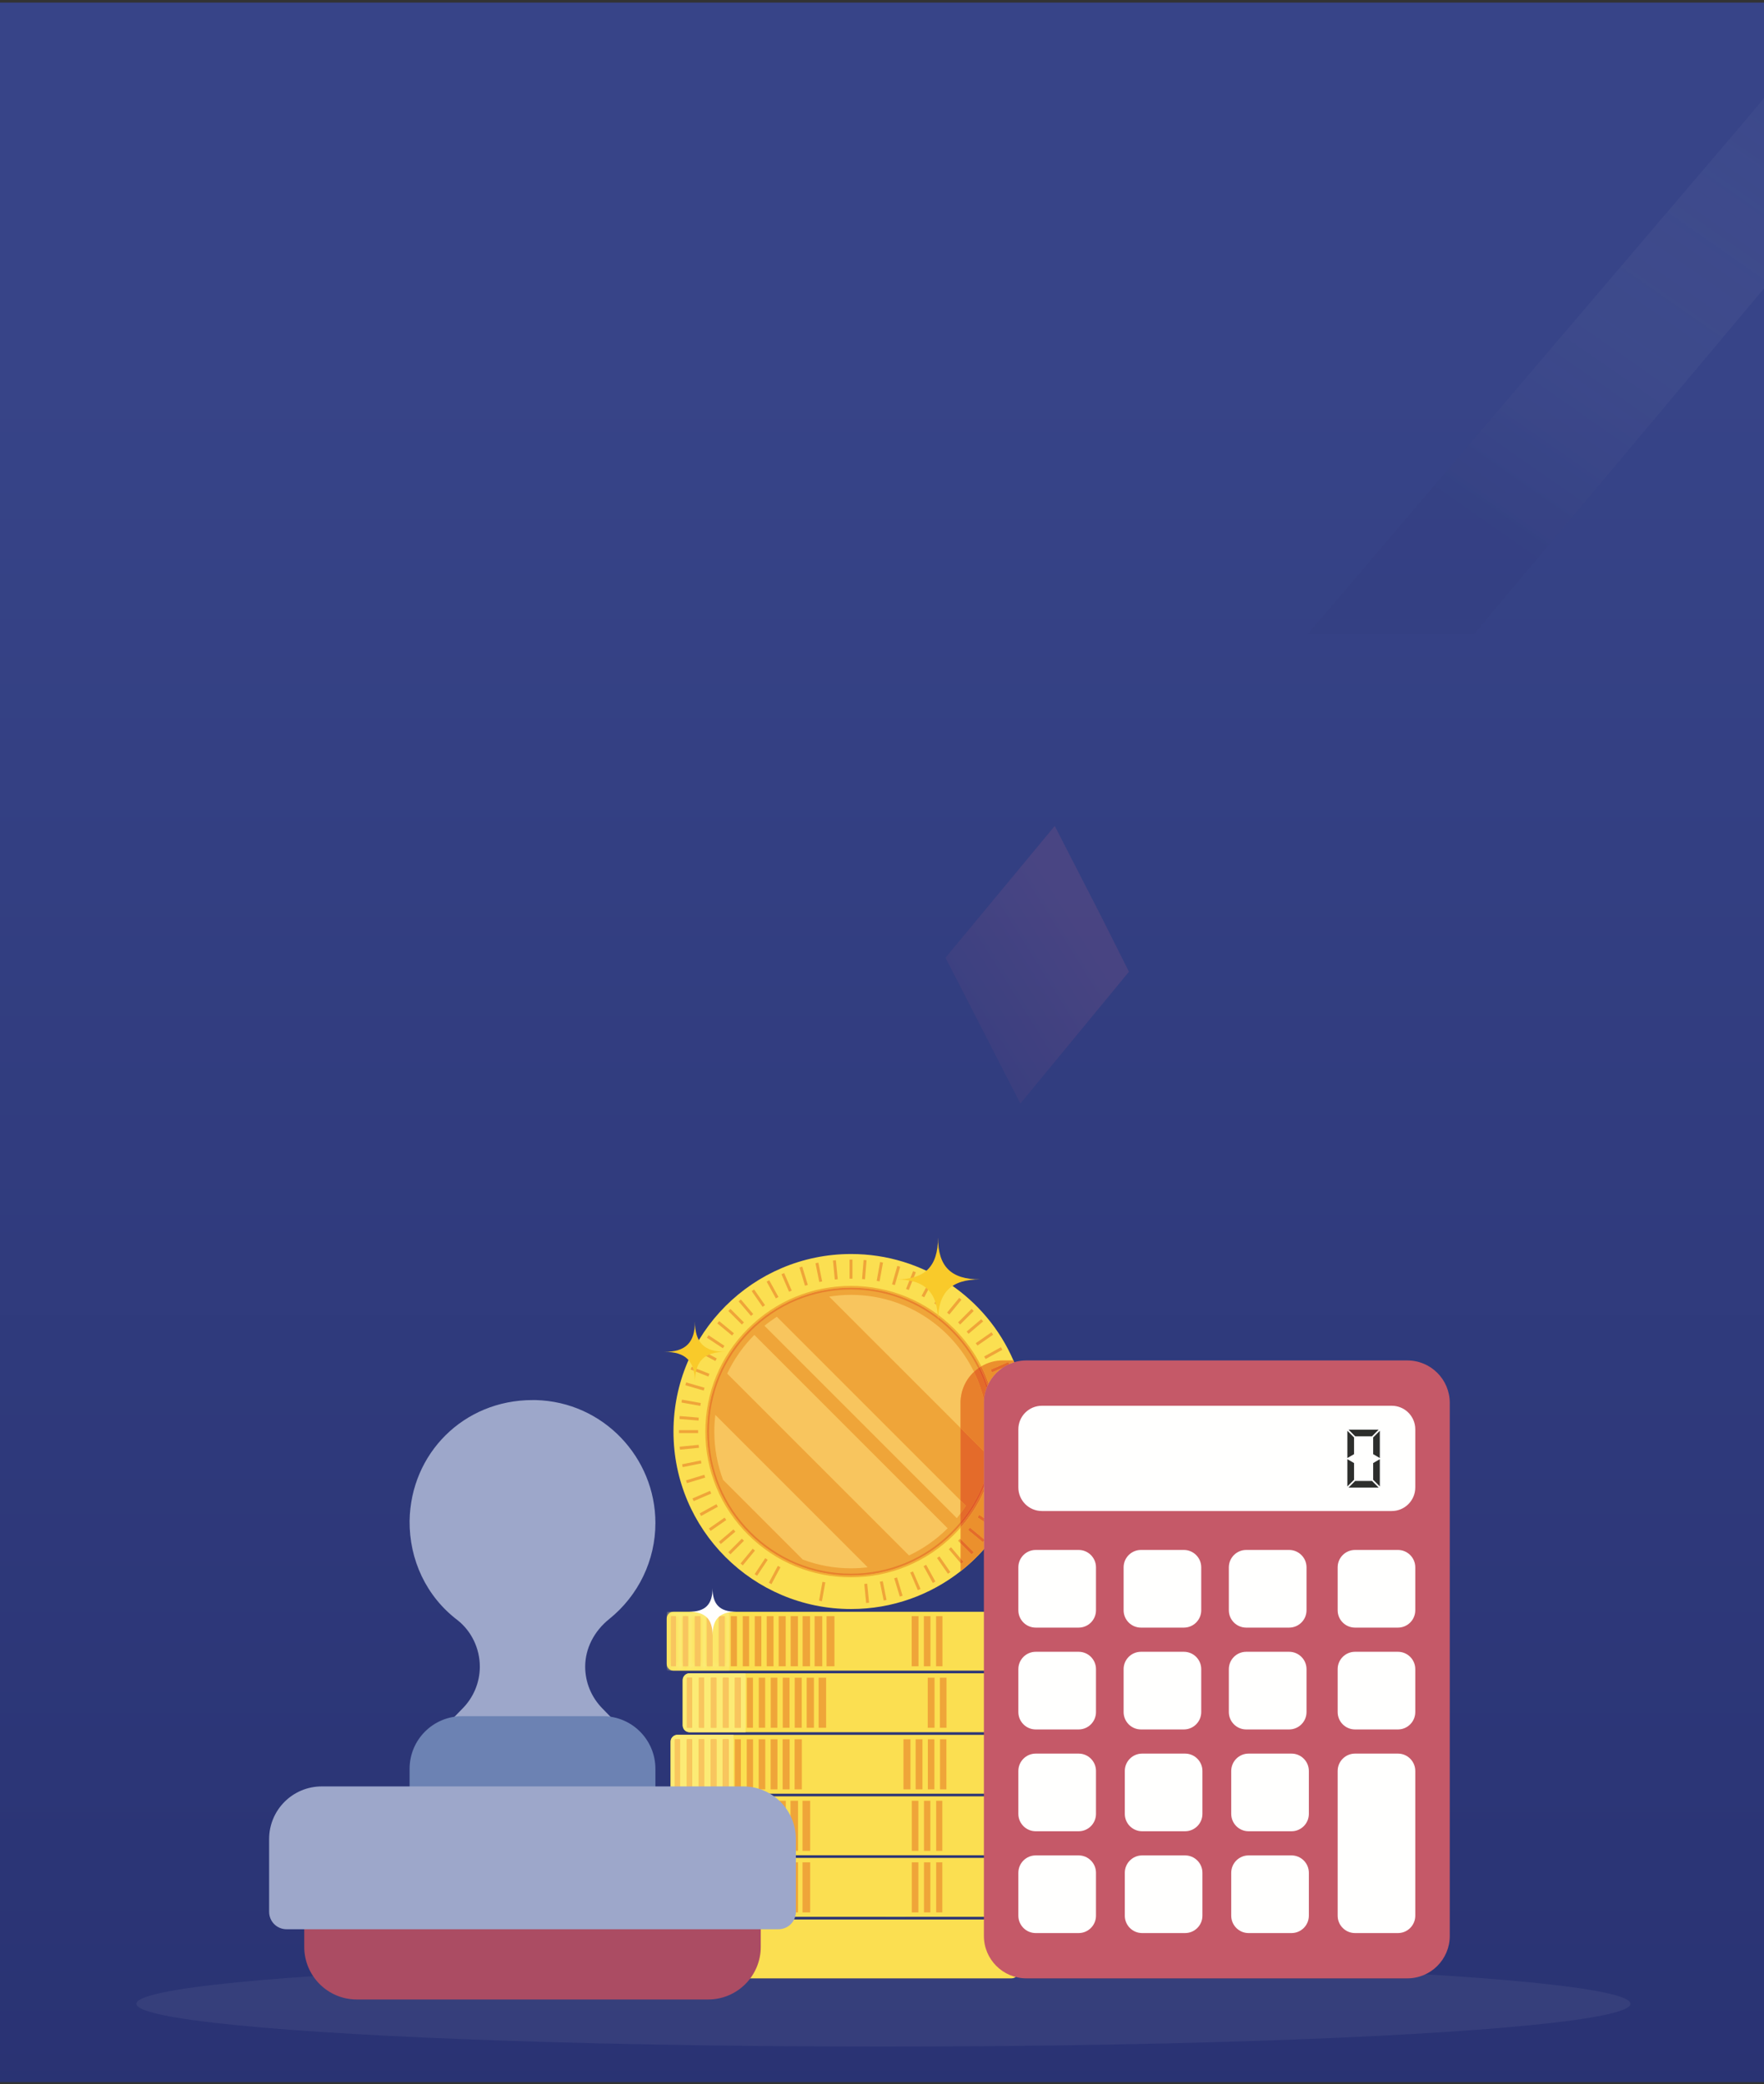 <?xml version="1.0" encoding="UTF-8"?>
<svg width="375px" height="443px" viewBox="0 0 375 443" version="1.1" xmlns="http://www.w3.org/2000/svg" xmlns:xlink="http://www.w3.org/1999/xlink">
    <rect x="0" y="0" width="375" height="443" fill="#333333" stroke="none"/>
    <!-- Generator: Sketch 63.1 (92452) - https://sketch.com -->
    <title>AIF - Stamp Duty Calculator banner mobile</title>
    <desc>Created with Sketch.</desc>
    <defs>
        <linearGradient x1="50%" y1="17.976%" x2="50%" y2="107.906%" id="linearGradient-1">
            <stop stop-color="#374488" offset="0%"></stop>
            <stop stop-color="#283171" offset="100%"></stop>
        </linearGradient>
        <linearGradient x1="50%" y1="0%" x2="48.889%" y2="76.839%" id="linearGradient-2">
            <stop stop-color="#FFFFFF" stop-opacity="0" offset="0%"></stop>
            <stop stop-color="#2E3778" offset="100%"></stop>
        </linearGradient>
        <linearGradient x1="33.348%" y1="28.052%" x2="109.205%" y2="100%" id="linearGradient-3">
            <stop stop-color="#F2718D" offset="0%"></stop>
            <stop stop-color="#4F3B75" offset="100%"></stop>
        </linearGradient>
        <path d="M14.887,16.531 L2.973,16.531 C2.174,16.531 1.529,15.886 1.529,15.088 L1.529,5.462 C1.529,4.664 2.174,4.014 2.973,4.014 L14.887,4.014 L14.887,16.531 L14.887,16.531 Z M12.607,15.594 L13.864,15.594 L13.864,4.946 L12.607,4.946 L12.607,15.594 Z M10.065,15.594 L11.274,15.594 L11.274,4.946 L10.065,4.946 L10.065,15.594 Z M7.513,15.594 L8.684,15.594 L8.684,4.946 L7.513,4.946 L7.513,15.594 Z M4.97,15.594 L6.089,15.594 L6.089,4.946 L4.97,4.946 L4.97,15.594 Z M2.428,15.594 L3.498,15.594 L3.498,4.946 L2.428,4.946 L2.428,15.594 Z" id="path-4"></path>
    </defs>
    <g id="Page-1" stroke="none" stroke-width="1" fill="none" fill-rule="evenodd">
        <g id="AIF---Stamp-Duty-Calculator-banner-mobile">
            <g id="nps-calculator-mobile-banner-copy" fill-rule="nonzero">
                <g id="Path-Copy-12">
                    <g id="Mask" transform="translate(0, 0.552)" fill="url(#linearGradient-1)">
                        <g id="path-2">
                            <rect x="0" y="0" width="375" height="442"></rect>
                        </g>
                    </g>
                    <polygon fill="url(#linearGradient-2)" opacity="0.144" transform="translate(346.783, 73.865) scale(-1, 1) rotate(-40) translate(-346.783, -73.865) " points="333.238 36.902 333.238 142 360.327 164.73 359.238 22.381 359.238 4.413 333.238 -17 333.238 22.381"></polygon>
                </g>
                <polygon id="Path-Copy-13" fill="url(#linearGradient-3)" opacity="0.116" transform="translate(220.5, 205.052) scale(-1, 1) translate(-220.5, -205.052) " points="224.079 234.552 240 203.562 216.775 175.552 207.135 194.325 201 206.542"></polygon>
            </g>
            <g id="illustration" transform="translate(29, 263)">
                <ellipse id="_x3C_Path_x3E__291_" fill="#F5F5F5" fill-rule="nonzero" opacity="0.059" cx="158.804" cy="162.899" rx="158.804" ry="9.101"></ellipse>
                <g id="Group-12" transform="translate(109.206, 0)">
                    <path d="M54.214,144.978 L54.2,144.978 L54.381,144.429 C54.381,144.424 54.386,144.419 54.386,144.419 L54.396,144.419 C54.338,144.606 54.276,144.792 54.214,144.978" id="Fill-30" fill="#1D2A49"></path>
                    <path d="M54.381,144.429 L50.147,144.429 C50.152,144.424 50.152,144.419 50.156,144.419 L54.386,144.419 C54.386,144.419 54.381,144.424 54.381,144.429" id="Fill-34" fill="#2890BF"></path>
                    <path d="M80.427,41.291 C80.427,53.335 74.793,64.04 65.994,70.969 C59.59,75.987 51.519,78.998 42.725,78.998 C21.883,78.998 4.965,62.128 4.965,41.291 C4.965,20.454 21.883,3.537 42.725,3.537 C58.157,3.537 71.443,12.813 77.225,26.146 C79.28,30.777 80.427,35.896 80.427,41.291" id="Fill-39" fill="#FBDF51"></path>
                    <path d="M12.12,41.287 C12.12,58.176 25.817,71.868 42.706,71.868 C59.595,71.868 73.287,58.176 73.287,41.287 C73.287,24.392 59.595,10.7 42.706,10.7 C25.817,10.7 12.12,24.392 12.12,41.287" id="Fill-40" fill="#EFA539"></path>
                    <path d="M42.706,72.25 C34.433,72.25 26.658,69.029 20.808,63.184 C14.959,57.33 11.737,49.554 11.737,41.287 C11.737,33.009 14.959,25.234 20.808,19.389 C26.658,13.539 34.433,10.313 42.706,10.313 C50.979,10.313 58.754,13.539 64.604,19.389 C66.988,21.774 68.938,24.478 70.41,27.408 C70.296,27.475 70.186,27.547 70.071,27.618 C65.053,17.587 54.682,10.7 42.706,10.7 C25.817,10.7 12.12,24.392 12.12,41.287 C12.12,58.176 25.817,71.868 42.706,71.868 C52.03,71.868 60.384,67.691 65.994,61.11 L65.994,61.698 C65.55,62.205 65.086,62.702 64.604,63.184 C58.754,69.029 50.979,72.25 42.706,72.25" id="Fill-41" fill="#F1AD35"></path>
                    <path d="M42.706,71.868 C25.817,71.868 12.12,58.176 12.12,41.287 C12.12,24.392 25.817,10.7 42.706,10.7 C54.682,10.7 65.053,17.587 70.071,27.618 C69.966,27.69 69.865,27.762 69.76,27.833 C68.322,24.947 66.41,22.275 64.064,19.929 C58.357,14.223 50.773,11.083 42.706,11.083 C34.639,11.083 27.054,14.223 21.353,19.929 C15.652,25.635 12.507,33.215 12.507,41.287 C12.507,49.349 15.652,56.933 21.353,62.635 C27.054,68.341 34.639,71.481 42.706,71.481 C50.773,71.481 58.357,68.341 64.064,62.635 C64.742,61.956 65.387,61.249 65.994,60.513 L65.994,61.11 C60.384,67.691 52.03,71.868 42.706,71.868" id="Fill-42" fill="#E8812D"></path>
                    <polygon id="Fill-43" fill="#EFA539" points="42.39 8.779 43.017 8.779 43.017 4.717 42.39 4.717"></polygon>
                    <polygon id="Fill-44" fill="#EFA539" points="6.136 41.597 10.203 41.597 10.203 40.971 6.136 40.971"></polygon>
                    <polygon id="Fill-45" fill="#EFA539" points="75.213 41.597 79.271 41.597 79.271 40.971 75.213 40.971"></polygon>
                    <polyline id="Fill-46" fill="#EFA539" points="19.499 18.524 19.943 18.079 17.071 15.202 16.631 15.647 19.499 18.524"></polyline>
                    <polyline id="Fill-47" fill="#EFA539" points="68.341 67.361 68.785 66.922 65.908 64.045 65.464 64.489 68.341 67.361"></polyline>
                    <polyline id="Fill-48" fill="#EFA539" points="19.943 64.489 19.499 64.045 16.631 66.922 17.071 67.361 19.943 64.489"></polyline>
                    <polyline id="Fill-49" fill="#EFA539" points="68.785 15.647 68.341 15.202 65.469 18.079 65.908 18.524 68.785 15.647"></polyline>
                    <polyline id="Fill-50" fill="#EFA539" points="29.535 11.565 30.108 11.317 28.498 7.589 27.924 7.838 29.535 11.565"></polyline>
                    <polyline id="Fill-51" fill="#EFA539" points="56.909 74.979 57.488 74.735 55.877 70.998 55.304 71.247 56.909 74.979"></polyline>
                    <polyline id="Fill-52" fill="#EFA539" points="12.99 54.453 12.741 53.879 9.009 55.49 9.257 56.063 12.99 54.453"></polyline>
                    <polyline id="Fill-53" fill="#EFA539" points="76.403 27.078 76.155 26.505 72.427 28.115 72.671 28.689 76.403 27.078"></polyline>
                    <polyline id="Fill-54" fill="#EFA539" points="12.383 29.583 12.612 28.999 8.837 27.504 8.602 28.082 12.383 29.583"></polyline>
                    <polyline id="Fill-55" fill="#EFA539" points="76.58 55.065 76.809 54.482 73.034 52.986 72.805 53.564 76.58 55.065"></polyline>
                    <polyline id="Fill-56" fill="#EFA539" points="56.489 7.412 55.906 7.183 54.405 10.958 54.988 11.188 56.489 7.412"></polyline>
                    <polyline id="Fill-57" fill="#EFA539" points="35.963 9.486 36.574 9.362 35.767 5.381 35.155 5.501 35.963 9.486"></polyline>
                    <polyline id="Fill-58" fill="#EFA539" points="49.645 77.187 50.257 77.063 49.454 73.082 48.842 73.201 49.645 77.187"></polyline>
                    <polyline id="Fill-59" fill="#EFA539" points="10.906 48.03 10.786 47.418 6.801 48.226 6.925 48.837 10.906 48.03"></polyline>
                    <polyline id="Fill-60" fill="#EFA539" points="78.606 34.343 78.487 33.731 74.501 34.534 74.63 35.145 78.606 34.343"></polyline>
                    <polyline id="Fill-61" fill="#EFA539" points="15.456 23.566 15.8 23.05 12.411 20.799 12.067 21.324 15.456 23.566"></polyline>
                    <polyline id="Fill-62" fill="#EFA539" points="73.005 61.765 73.349 61.244 69.961 58.998 69.617 59.519 73.005 61.765"></polyline>
                    <polyline id="Fill-63" fill="#EFA539" points="24.995 68.537 24.469 68.188 22.228 71.576 22.744 71.925 24.995 68.537"></polyline>
                    <polyline id="Fill-64" fill="#EFA539" points="63.189 10.992 62.668 10.638 60.422 14.027 60.938 14.375 63.189 10.992"></polyline>
                    <polyline id="Fill-65" fill="#EFA539" points="23.91 14.767 24.426 14.409 22.103 11.068 21.592 11.422 23.91 14.767"></polyline>
                    <polyline id="Fill-66" fill="#EFA539" points="63.309 71.495 63.825 71.141 61.502 67.801 60.991 68.159 63.309 71.495"></polyline>
                    <polyline id="Fill-67" fill="#EFA539" points="16.187 60.078 15.833 59.567 12.497 61.884 12.851 62.396 16.187 60.078"></polyline>
                    <polyline id="Fill-68" fill="#EFA539" points="72.919 20.684 72.566 20.168 69.225 22.486 69.583 22.997 72.919 20.684"></polyline>
                    <polyline id="Fill-69" fill="#EFA539" points="10.667 35.824 10.772 35.208 6.772 34.491 6.667 35.102 10.667 35.824"></polyline>
                    <polyline id="Fill-70" fill="#EFA539" points="78.635 48.078 78.75 47.466 74.75 46.744 74.635 47.356 78.635 48.078"></polyline>
                    <polyline id="Fill-71" fill="#EFA539" points="37.243 73.326 36.632 73.216 35.91 77.216 36.527 77.326 37.243 73.326"></polyline>
                    <polyline id="Fill-72" fill="#EFA539" points="49.507 5.353 48.89 5.243 48.164 9.238 48.78 9.353 49.507 5.353"></polyline>
                    <polyline id="Fill-73" fill="#EFA539" points="39.26 8.961 39.886 8.899 39.494 4.856 38.868 4.918 39.26 8.961"></polyline>
                    <polyline id="Fill-74" fill="#EFA539" points="45.922 77.713 46.544 77.651 46.152 73.603 45.53 73.665 45.922 77.713"></polyline>
                    <polyline id="Fill-75" fill="#EFA539" points="10.385 44.727 10.323 44.101 6.28 44.493 6.337 45.119 10.385 44.727"></polyline>
                    <polyline id="Fill-76" fill="#EFA539" points="79.132 38.07 79.075 37.449 75.027 37.841 75.089 38.462 79.132 38.07"></polyline>
                    <polyline id="Fill-77" fill="#EFA539" points="17.415 20.865 17.816 20.383 14.677 17.797 14.28 18.28 17.415 20.865"></polyline>
                    <polyline id="Fill-78" fill="#EFA539" points="70.735 64.771 71.132 64.288 67.997 61.703 67.6 62.185 70.735 64.771"></polyline>
                    <polyline id="Fill-79" fill="#EFA539" points="22.285 66.577 21.807 66.176 19.221 69.316 19.704 69.713 22.285 66.577"></polyline>
                    <polyline id="Fill-80" fill="#EFA539" points="66.195 13.252 65.708 12.856 63.127 15.996 63.61 16.392 66.195 13.252"></polyline>
                    <polyline id="Fill-81" fill="#EFA539" points="26.734 12.975 27.279 12.669 25.32 9.114 24.77 9.415 26.734 12.975"></polyline>
                    <polyline id="Fill-82" fill="#EFA539" points="60.092 73.455 60.642 73.149 58.682 69.593 58.128 69.894 60.092 73.455"></polyline>
                    <polyline id="Fill-83" fill="#EFA539" points="14.399 57.253 14.094 56.709 10.533 58.673 10.839 59.218 14.399 57.253"></polyline>
                    <polyline id="Fill-84" fill="#EFA539" points="74.874 23.895 74.578 23.351 71.017 25.31 71.318 25.86 74.874 23.895"></polyline>
                    <polyline id="Fill-85" fill="#EFA539" points="11.393 32.56 11.565 31.958 7.666 30.83 7.494 31.432 11.393 32.56"></polyline>
                    <polyline id="Fill-86" fill="#EFA539" points="77.751 51.734 77.923 51.136 74.018 50.008 73.842 50.611 77.751 51.734"></polyline>
                    <polyline id="Fill-87" fill="#EFA539" points="53.158 6.241 52.556 6.065 51.428 9.974 52.03 10.146 53.158 6.241"></polyline>
                    <polyline id="Fill-88" fill="#EFA539" points="32.928 10.285 33.525 10.103 32.34 6.218 31.743 6.399 32.928 10.285"></polyline>
                    <polyline id="Fill-89" fill="#EFA539" points="53.077 76.351 53.674 76.169 52.489 72.284 51.891 72.465 53.077 76.351"></polyline>
                    <polyline id="Fill-90" fill="#EFA539" points="11.704 51.06 11.522 50.462 7.637 51.648 7.819 52.245 11.704 51.06"></polyline>
                    <polyline id="Fill-91" fill="#EFA539" points="77.775 30.916 77.593 30.319 73.703 31.504 73.885 32.101 77.775 30.916"></polyline>
                    <polyline id="Fill-92" fill="#EFA539" points="13.874 26.28 14.165 25.731 10.576 23.814 10.285 24.369 13.874 26.28"></polyline>
                    <polyline id="Fill-93" fill="#EFA539" points="74.831 58.749 75.127 58.2 71.543 56.288 71.247 56.838 74.831 58.749"></polyline>
                    <polyline id="Fill-94" fill="#EFA539" points="27.704 70.119 27.15 69.822 25.243 73.412 25.793 73.708 27.704 70.119"></polyline>
                    <polyline id="Fill-95" fill="#EFA539" points="60.173 9.157 59.619 8.86 57.707 12.445 58.262 12.741 60.173 9.157"></polyline>
                    <polyline id="Fill-96" fill="#EFA539" points="21.444 16.698 21.917 16.297 19.288 13.2 18.81 13.601 21.444 16.698"></polyline>
                    <polyline id="Fill-97" fill="#EFA539" points="66.123 69.368 66.601 68.967 63.973 65.865 63.495 66.272 66.123 69.368"></polyline>
                    <polyline id="Fill-98" fill="#EFA539" points="18.122 62.549 17.716 62.071 14.619 64.699 15.025 65.182 18.122 62.549"></polyline>
                    <polyline id="Fill-99" fill="#EFA539" points="70.793 17.864 70.391 17.391 67.29 20.015 67.691 20.493 70.793 17.864"></polyline>
                    <polyline id="Fill-100" fill="#EFA539" points="10.289 38.935 10.337 38.314 6.289 37.979 6.237 38.605 10.289 38.935"></polyline>
                    <polyline id="Fill-101" fill="#EFA539" points="79.127 44.584 79.18 43.963 75.127 43.628 75.075 44.254 79.127 44.584"></polyline>
                    <polyline id="Fill-102" fill="#EFA539" points="46.008 4.86 45.382 4.813 45.052 8.86 45.678 8.913 46.008 4.86"></polyline>
                    <path d="M42.706,70.343 C39.098,70.343 35.638,69.684 32.45,68.48 L15.508,51.538 C14.304,48.35 13.649,44.89 13.649,41.287 C13.649,40.087 13.721,38.902 13.864,37.736 L46.252,70.128 C45.091,70.267 43.905,70.343 42.706,70.343 M55.031,67.605 L16.383,28.956 C17.826,25.888 19.785,23.112 22.156,20.741 L63.251,61.832 C60.881,64.202 58.099,66.166 55.031,67.605 M65.201,59.681 L24.306,18.791 C25.148,18.103 26.027,17.463 26.935,16.875 L65.994,55.93 L65.994,58.668 C65.736,59.012 65.473,59.347 65.201,59.681 M65.994,40.517 L38.07,12.598 C39.585,12.354 41.129,12.22 42.706,12.22 C54.2,12.22 64.135,18.897 68.852,28.584 C67.089,30.232 65.994,32.579 65.994,35.174 L65.994,40.517" id="Fill-103" fill="#F8C55E"></path>
                    <path d="M52.264,8.937 C58.458,8.937 61.201,11.685 61.201,17.879 C61.201,11.685 63.949,8.937 70.143,8.937 C63.949,8.937 61.201,6.194 61.201,1.66507607e-13 C61.201,6.194 58.458,8.937 52.264,8.937" id="Fill-104" fill="#F9CA2A"></path>
                    <path d="M3.078,24.335 C7.551,24.335 9.529,26.318 9.529,30.787 C9.529,26.318 11.513,24.335 15.991,24.335 C11.513,24.335 9.529,22.352 9.529,17.879 C9.529,22.352 7.551,24.335 3.078,24.335" id="Fill-105" fill="#F9CA2A"></path>
                    <path d="M4.97,92.093 L76.862,92.093 C77.66,92.093 78.31,91.448 78.31,90.65 L78.31,81.025 C78.31,80.227 77.66,79.577 76.862,79.577 L4.97,79.577 C4.172,79.577 3.527,80.227 3.527,81.025 L3.527,90.65 C3.527,91.448 4.172,92.093 4.97,92.093" id="Fill-106" fill="#FBDF51"></path>
                    <polygon id="Fill-107" fill="#EFA539" points="60.79 91.161 62.142 91.161 62.142 80.513 60.79 80.513"></polygon>
                    <polygon id="Fill-108" fill="#EFA539" points="58.195 91.161 59.595 91.161 59.595 80.513 58.195 80.513"></polygon>
                    <polygon id="Fill-109" fill="#EFA539" points="55.605 91.161 57.053 91.161 57.053 80.513 55.605 80.513"></polygon>
                    <polygon id="Fill-110" fill="#EFA539" points="37.506 91.161 39.188 91.161 39.188 80.513 37.506 80.513"></polygon>
                    <polygon id="Fill-111" fill="#EFA539" points="34.964 91.161 36.593 91.161 36.593 80.513 34.964 80.513"></polygon>
                    <polygon id="Fill-112" fill="#EFA539" points="32.417 91.161 34.003 91.161 34.003 80.513 32.417 80.513"></polygon>
                    <polygon id="Fill-113" fill="#EFA539" points="29.874 91.161 31.418 91.161 31.418 80.513 29.874 80.513"></polygon>
                    <polygon id="Fill-114" fill="#EFA539" points="27.327 91.161 28.823 91.161 28.823 80.513 27.327 80.513"></polygon>
                    <polygon id="Fill-115" fill="#EFA539" points="24.784 91.161 26.232 91.161 26.232 80.513 24.784 80.513"></polygon>
                    <polygon id="Fill-116" fill="#EFA539" points="22.242 91.161 23.642 91.161 23.642 80.513 22.242 80.513"></polygon>
                    <polygon id="Fill-117" fill="#EFA539" points="19.69 91.161 21.047 91.161 21.047 80.513 19.69 80.513"></polygon>
                    <polygon id="Fill-118" fill="#EFA539" points="17.147 91.161 18.457 91.161 18.457 80.513 17.147 80.513"></polygon>
                    <polygon id="Fill-119" fill="#EFA539" points="14.605 91.161 15.862 91.161 15.862 80.513 14.605 80.513"></polygon>
                    <polygon id="Fill-120" fill="#EFA539" points="12.062 91.161 13.272 91.161 13.272 80.513 12.062 80.513"></polygon>
                    <polygon id="Fill-121" fill="#EFA539" points="9.51 91.161 10.681 91.161 10.681 80.513 9.51 80.513"></polygon>
                    <polygon id="Fill-122" fill="#EFA539" points="6.968 91.161 8.086 91.161 8.086 80.513 6.968 80.513"></polygon>
                    <polygon id="Fill-123" fill="#EFA539" points="4.425 91.161 5.496 91.161 5.496 80.513 4.425 80.513"></polygon>
                    <g id="Group-126" transform="translate(1.998, 75.562)">
                        <mask id="mask-5" fill="white">
                            <use xlink:href="#path-4"></use>
                        </mask>
                        <g id="Clip-125"></g>
                        <polygon id="Fill-124" fill="#FCEB75" mask="url(#mask-5)" points="1.529 16.531 14.887 16.531 14.887 4.014 1.529 4.014"></polygon>
                    </g>
                    <polygon id="Fill-127" fill="#F8C55E" points="14.605 91.161 15.862 91.161 15.862 80.513 14.605 80.513"></polygon>
                    <polygon id="Fill-128" fill="#F8C55E" points="12.062 91.161 13.272 91.161 13.272 80.513 12.062 80.513"></polygon>
                    <polygon id="Fill-129" fill="#F8C55E" points="9.51 91.161 10.681 91.161 10.681 80.513 9.51 80.513"></polygon>
                    <polygon id="Fill-130" fill="#F8C55E" points="6.968 91.161 8.086 91.161 8.086 80.513 6.968 80.513"></polygon>
                    <polygon id="Fill-131" fill="#F8C55E" points="4.425 91.161 5.496 91.161 5.496 80.513 4.425 80.513"></polygon>
                    <path d="M8.249,79.577 C11.723,79.577 13.272,81.115 13.272,84.599 C13.272,81.115 14.815,79.577 18.29,79.577 C14.815,79.577 13.272,78.033 13.272,74.549 C13.272,78.033 11.723,79.577 8.249,79.577" id="Fill-132" fill="#FFFFFE"></path>
                    <path d="M8.383,105.178 L80.27,105.178 C81.072,105.178 81.722,104.528 81.722,103.725 L81.722,94.105 C81.722,93.302 81.072,92.657 80.27,92.657 L8.383,92.657 C7.58,92.657 6.93,93.302 6.93,94.105 L6.93,103.725 C6.93,104.528 7.58,105.178 8.383,105.178" id="Fill-133" fill="#FBDF51"></path>
                    <polygon id="Fill-134" fill="#EFA539" points="61.607 104.237 63.007 104.237 63.007 93.594 61.607 93.594"></polygon>
                    <polygon id="Fill-135" fill="#EFA539" points="59.017 104.237 60.465 104.237 60.465 93.594 59.017 93.594"></polygon>
                    <polygon id="Fill-136" fill="#EFA539" points="35.824 104.237 37.415 104.237 37.415 93.594 35.824 93.594"></polygon>
                    <polygon id="Fill-137" fill="#EFA539" points="33.282 104.237 34.82 104.237 34.82 93.594 33.282 93.594"></polygon>
                    <polygon id="Fill-138" fill="#EFA539" points="30.739 104.237 32.23 104.237 32.23 93.594 30.739 93.594"></polygon>
                    <polygon id="Fill-139" fill="#EFA539" points="28.192 104.237 29.635 104.237 29.635 93.594 28.192 93.594"></polygon>
                    <polygon id="Fill-140" fill="#EFA539" points="25.645 104.237 27.045 104.237 27.045 93.594 25.645 93.594"></polygon>
                    <polygon id="Fill-141" fill="#EFA539" points="23.102 104.237 24.455 104.237 24.455 93.594 23.102 93.594"></polygon>
                    <polygon id="Fill-142" fill="#EFA539" points="20.56 104.237 21.86 104.237 21.86 93.594 20.56 93.594"></polygon>
                    <polygon id="Fill-143" fill="#EFA539" points="18.012 104.237 19.269 104.237 19.269 93.594 18.012 93.594"></polygon>
                    <polygon id="Fill-144" fill="#EFA539" points="15.47 104.237 16.679 104.237 16.679 93.594 15.47 93.594"></polygon>
                    <polygon id="Fill-145" fill="#EFA539" points="12.923 104.237 14.089 104.237 14.089 93.594 12.923 93.594"></polygon>
                    <polygon id="Fill-146" fill="#EFA539" points="10.375 104.237 11.498 104.237 11.498 93.594 10.375 93.594"></polygon>
                    <polygon id="Fill-147" fill="#EFA539" points="7.833 104.237 8.903 104.237 8.903 93.594 7.833 93.594"></polygon>
                    <path d="M20.292,105.178 L8.383,105.178 C7.58,105.178 6.93,104.528 6.93,103.725 L6.93,94.105 C6.93,93.302 7.58,92.657 8.383,92.657 L20.292,92.657 L20.292,105.178 L20.292,105.178 Z M18.012,104.237 L19.269,104.237 L19.269,93.594 L18.012,93.594 L18.012,104.237 Z M15.47,104.237 L16.679,104.237 L16.679,93.594 L15.47,93.594 L15.47,104.237 Z M12.923,104.237 L14.089,104.237 L14.089,93.594 L12.923,93.594 L12.923,104.237 Z M10.375,104.237 L11.498,104.237 L11.498,93.594 L10.375,93.594 L10.375,104.237 Z M7.833,104.237 L8.903,104.237 L8.903,93.594 L7.833,93.594 L7.833,104.237 Z" id="Fill-148" fill="#FCEB75"></path>
                    <polygon id="Fill-149" fill="#F8C55E" points="18.012 104.237 19.269 104.237 19.269 93.594 18.012 93.594"></polygon>
                    <polygon id="Fill-150" fill="#F8C55E" points="15.47 104.237 16.679 104.237 16.679 93.594 15.47 93.594"></polygon>
                    <polygon id="Fill-151" fill="#F8C55E" points="12.923 104.237 14.089 104.237 14.089 93.594 12.923 93.594"></polygon>
                    <polygon id="Fill-152" fill="#F8C55E" points="10.375 104.237 11.498 104.237 11.498 93.594 10.375 93.594"></polygon>
                    <polygon id="Fill-153" fill="#F8C55E" points="7.833 104.237 8.903 104.237 8.903 93.594 7.833 93.594"></polygon>
                    <path d="M5.811,118.254 L77.703,118.254 C78.501,118.254 79.151,117.604 79.151,116.806 L79.151,107.185 C79.151,106.387 78.501,105.737 77.703,105.737 L5.811,105.737 C5.013,105.737 4.363,106.387 4.363,107.185 L4.363,116.806 C4.363,117.604 5.013,118.254 5.811,118.254" id="Fill-154" fill="#FBDF51"></path>
                    <polygon id="Fill-155" fill="#EFA539" points="61.631 117.322 62.984 117.322 62.984 106.674 61.631 106.674"></polygon>
                    <polygon id="Fill-156" fill="#EFA539" points="59.041 117.322 60.436 117.322 60.436 106.674 59.041 106.674"></polygon>
                    <polygon id="Fill-157" fill="#EFA539" points="56.446 117.322 57.894 117.322 57.894 106.674 56.446 106.674"></polygon>
                    <polygon id="Fill-158" fill="#EFA539" points="53.856 117.322 55.347 117.322 55.347 106.674 53.856 106.674"></polygon>
                    <polygon id="Fill-159" fill="#EFA539" points="30.715 117.322 32.254 117.322 32.254 106.674 30.715 106.674"></polygon>
                    <polygon id="Fill-160" fill="#EFA539" points="28.168 117.322 29.659 117.322 29.659 106.674 28.168 106.674"></polygon>
                    <polygon id="Fill-161" fill="#EFA539" points="25.625 117.322 27.069 117.322 27.069 106.674 25.625 106.674"></polygon>
                    <polygon id="Fill-162" fill="#EFA539" points="23.078 117.322 24.478 117.322 24.478 106.674 23.078 106.674"></polygon>
                    <polygon id="Fill-163" fill="#EFA539" points="20.536 117.322 21.883 117.322 21.883 106.674 20.536 106.674"></polygon>
                    <polygon id="Fill-164" fill="#EFA539" points="17.988 117.322 19.293 117.322 19.293 106.674 17.988 106.674"></polygon>
                    <polygon id="Fill-165" fill="#EFA539" points="15.446 117.322 16.698 117.322 16.698 106.674 15.446 106.674"></polygon>
                    <polygon id="Fill-166" fill="#EFA539" points="12.899 117.322 14.108 117.322 14.108 106.674 12.899 106.674"></polygon>
                    <polygon id="Fill-167" fill="#EFA539" points="10.351 117.322 11.518 117.322 11.518 106.674 10.351 106.674"></polygon>
                    <polygon id="Fill-168" fill="#EFA539" points="7.809 117.322 8.923 117.322 8.923 106.674 7.809 106.674"></polygon>
                    <polygon id="Fill-169" fill="#EFA539" points="5.267 117.322 6.332 117.322 6.332 106.674 5.267 106.674"></polygon>
                    <path d="M17.726,118.254 L5.811,118.254 C5.013,118.254 4.363,117.604 4.363,116.806 L4.363,107.185 C4.363,106.387 5.013,105.737 5.811,105.737 L17.726,105.737 L17.726,118.254 L17.726,118.254 Z M15.446,117.322 L16.698,117.322 L16.698,106.674 L15.446,106.674 L15.446,117.322 Z M12.899,117.322 L14.108,117.322 L14.108,106.674 L12.899,106.674 L12.899,117.322 Z M10.351,117.322 L11.518,117.322 L11.518,106.674 L10.351,106.674 L10.351,117.322 Z M7.809,117.322 L8.923,117.322 L8.923,106.674 L7.809,106.674 L7.809,117.322 Z M5.267,117.322 L6.332,117.322 L6.332,106.674 L5.267,106.674 L5.267,117.322 Z" id="Fill-170" fill="#FCEB75"></path>
                    <polygon id="Fill-171" fill="#F8C55E" points="15.446 117.322 16.698 117.322 16.698 106.674 15.446 106.674"></polygon>
                    <polygon id="Fill-172" fill="#F8C55E" points="12.899 117.322 14.108 117.322 14.108 106.674 12.899 106.674"></polygon>
                    <polygon id="Fill-173" fill="#F8C55E" points="10.351 117.322 11.518 117.322 11.518 106.674 10.351 106.674"></polygon>
                    <polygon id="Fill-174" fill="#F8C55E" points="7.809 117.322 8.923 117.322 8.923 106.674 7.809 106.674"></polygon>
                    <polygon id="Fill-175" fill="#F8C55E" points="5.267 117.322 6.332 117.322 6.332 106.674 5.267 106.674"></polygon>
                    <path d="M2.404,131.334 L74.291,131.334 C75.094,131.334 75.744,130.689 75.744,129.891 L75.744,120.266 C75.744,119.463 75.094,118.813 74.291,118.813 L2.404,118.813 C1.601,118.813 0.951,119.463 0.951,120.266 L0.951,129.891 C0.951,130.689 1.601,131.334 2.404,131.334" id="Fill-176" fill="#FBDF51"></path>
                    <polygon id="Fill-177" fill="#EFA539" points="60.814 130.397 62.114 130.397 62.114 119.75 60.814 119.75"></polygon>
                    <polygon id="Fill-178" fill="#EFA539" points="58.219 130.397 59.571 130.397 59.571 119.75 58.219 119.75"></polygon>
                    <polygon id="Fill-179" fill="#EFA539" points="55.629 130.397 57.029 130.397 57.029 119.75 55.629 119.75"></polygon>
                    <polygon id="Fill-180" fill="#EFA539" points="32.397 130.397 34.027 130.397 34.027 119.75 32.397 119.75"></polygon>
                    <polygon id="Fill-181" fill="#EFA539" points="29.845 130.397 31.437 130.397 31.437 119.75 29.845 119.75"></polygon>
                    <polygon id="Fill-182" fill="#EFA539" points="27.303 130.397 28.842 130.397 28.842 119.75 27.303 119.75"></polygon>
                    <polygon id="Fill-183" fill="#EFA539" points="24.76 130.397 26.252 130.397 26.252 119.75 24.76 119.75"></polygon>
                    <polygon id="Fill-184" fill="#EFA539" points="22.218 130.397 23.656 130.397 23.656 119.75 22.218 119.75"></polygon>
                    <polygon id="Fill-185" fill="#EFA539" points="19.666 130.397 21.066 130.397 21.066 119.75 19.666 119.75"></polygon>
                    <polygon id="Fill-186" fill="#EFA539" points="17.123 130.397 18.476 130.397 18.476 119.75 17.123 119.75"></polygon>
                    <polygon id="Fill-187" fill="#EFA539" points="14.581 130.397 15.881 130.397 15.881 119.75 14.581 119.75"></polygon>
                    <polygon id="Fill-188" fill="#EFA539" points="12.034 130.397 13.291 130.397 13.291 119.75 12.034 119.75"></polygon>
                    <polygon id="Fill-189" fill="#EFA539" points="9.491 130.397 10.7 130.397 10.7 119.75 9.491 119.75"></polygon>
                    <polygon id="Fill-190" fill="#EFA539" points="6.944 130.397 8.11 130.397 8.11 119.75 6.944 119.75"></polygon>
                    <polygon id="Fill-191" fill="#EFA539" points="4.397 130.397 5.52 130.397 5.52 119.75 4.397 119.75"></polygon>
                    <polygon id="Fill-192" fill="#EFA539" points="1.854 130.397 2.925 130.397 2.925 119.75 1.854 119.75"></polygon>
                    <path d="M14.313,131.334 L2.404,131.334 C1.601,131.334 0.951,130.689 0.951,129.891 L0.951,120.266 C0.951,119.463 1.601,118.813 2.404,118.813 L14.313,118.813 L14.313,131.334 L14.313,131.334 Z M12.034,130.397 L13.291,130.397 L13.291,119.75 L12.034,119.75 L12.034,130.397 Z M9.491,130.397 L10.7,130.397 L10.7,119.75 L9.491,119.75 L9.491,130.397 Z M6.944,130.397 L8.11,130.397 L8.11,119.75 L6.944,119.75 L6.944,130.397 Z M4.397,130.397 L5.52,130.397 L5.52,119.75 L4.397,119.75 L4.397,130.397 Z M1.854,130.397 L2.925,130.397 L2.925,119.75 L1.854,119.75 L1.854,130.397 Z" id="Fill-193" fill="#FCEB75"></path>
                    <polygon id="Fill-194" fill="#F8C55E" points="12.034 130.397 13.291 130.397 13.291 119.75 12.034 119.75"></polygon>
                    <polygon id="Fill-195" fill="#F8C55E" points="9.491 130.397 10.7 130.397 10.7 119.75 9.491 119.75"></polygon>
                    <polygon id="Fill-196" fill="#F8C55E" points="6.944 130.397 8.11 130.397 8.11 119.75 6.944 119.75"></polygon>
                    <polygon id="Fill-197" fill="#F8C55E" points="4.397 130.397 5.52 130.397 5.52 119.75 4.397 119.75"></polygon>
                    <polygon id="Fill-198" fill="#F8C55E" points="1.854 130.397 2.925 130.397 2.925 119.75 1.854 119.75"></polygon>
                    <path d="M2.404,144.419 L74.291,144.419 C75.094,144.419 75.744,143.769 75.744,142.966 L75.744,133.346 C75.744,132.543 75.094,131.893 74.291,131.893 L2.404,131.893 C1.601,131.893 0.951,132.543 0.951,133.346 L0.951,142.966 C0.951,143.769 1.601,144.419 2.404,144.419" id="Fill-199" fill="#FBDF51"></path>
                    <polygon id="Fill-200" fill="#EFA539" points="60.814 143.478 62.114 143.478 62.114 132.835 60.814 132.835"></polygon>
                    <polygon id="Fill-201" fill="#EFA539" points="58.219 143.478 59.571 143.478 59.571 132.835 58.219 132.835"></polygon>
                    <polygon id="Fill-202" fill="#EFA539" points="55.629 143.478 57.029 143.478 57.029 132.835 55.629 132.835"></polygon>
                    <polygon id="Fill-203" fill="#EFA539" points="32.397 143.478 34.027 143.478 34.027 132.835 32.397 132.835"></polygon>
                    <polygon id="Fill-204" fill="#EFA539" points="29.845 143.478 31.437 143.478 31.437 132.835 29.845 132.835"></polygon>
                    <polygon id="Fill-205" fill="#EFA539" points="27.303 143.478 28.842 143.478 28.842 132.835 27.303 132.835"></polygon>
                    <polygon id="Fill-206" fill="#EFA539" points="24.76 143.478 26.252 143.478 26.252 132.835 24.76 132.835"></polygon>
                    <polygon id="Fill-207" fill="#EFA539" points="22.218 143.478 23.656 143.478 23.656 132.835 22.218 132.835"></polygon>
                    <polygon id="Fill-208" fill="#EFA539" points="19.666 143.478 21.066 143.478 21.066 132.835 19.666 132.835"></polygon>
                    <polygon id="Fill-209" fill="#EFA539" points="17.123 143.478 18.476 143.478 18.476 132.835 17.123 132.835"></polygon>
                    <polygon id="Fill-210" fill="#EFA539" points="14.581 143.478 15.881 143.478 15.881 132.835 14.581 132.835"></polygon>
                    <polygon id="Fill-211" fill="#EFA539" points="12.034 143.478 13.291 143.478 13.291 132.835 12.034 132.835"></polygon>
                    <polygon id="Fill-212" fill="#EFA539" points="9.491 143.478 10.7 143.478 10.7 132.835 9.491 132.835"></polygon>
                    <polygon id="Fill-213" fill="#EFA539" points="6.944 143.478 8.11 143.478 8.11 132.835 6.944 132.835"></polygon>
                    <polygon id="Fill-214" fill="#EFA539" points="4.397 143.478 5.52 143.478 5.52 132.835 4.397 132.835"></polygon>
                    <polygon id="Fill-215" fill="#EFA539" points="1.854 143.478 2.925 143.478 2.925 132.835 1.854 132.835"></polygon>
                    <path d="M14.313,144.419 L2.404,144.419 C1.601,144.419 0.951,143.769 0.951,142.966 L0.951,133.346 C0.951,132.543 1.601,131.893 2.404,131.893 L14.313,131.893 L14.313,144.419 L14.313,144.419 Z M12.034,143.478 L13.291,143.478 L13.291,132.835 L12.034,132.835 L12.034,143.478 Z M9.491,143.478 L10.7,143.478 L10.7,132.835 L9.491,132.835 L9.491,143.478 Z M6.944,143.478 L8.11,143.478 L8.11,132.835 L6.944,132.835 L6.944,143.478 Z M4.397,143.478 L5.52,143.478 L5.52,132.835 L4.397,132.835 L4.397,143.478 Z M1.854,143.478 L2.925,143.478 L2.925,132.835 L1.854,132.835 L1.854,143.478 Z" id="Fill-216" fill="#FCEB75"></path>
                    <polygon id="Fill-217" fill="#F8C55E" points="12.034 143.478 13.291 143.478 13.291 132.835 12.034 132.835"></polygon>
                    <polygon id="Fill-218" fill="#F8C55E" points="9.491 143.478 10.7 143.478 10.7 132.835 9.491 132.835"></polygon>
                    <polygon id="Fill-219" fill="#F8C55E" points="6.944 143.478 8.11 143.478 8.11 132.835 6.944 132.835"></polygon>
                    <polygon id="Fill-220" fill="#F8C55E" points="4.397 143.478 5.52 143.478 5.52 132.835 4.397 132.835"></polygon>
                    <polygon id="Fill-221" fill="#F8C55E" points="1.854 143.478 2.925 143.478 2.925 132.835 1.854 132.835"></polygon>
                    <path d="M4.946,157.495 L76.838,157.495 C77.636,157.495 78.286,156.845 78.286,156.047 L78.286,146.426 C78.286,145.628 77.636,144.978 76.838,144.978 L4.946,144.978 C4.148,144.978 3.503,145.628 3.503,146.426 L3.503,156.047 C3.503,156.845 4.148,157.495 4.946,157.495" id="Fill-222" fill="#FBDF51"></path>
                    <polygon id="Fill-223" fill="#EFA539" points="19.671 156.563 21.023 156.563 21.023 145.91 19.671 145.91"></polygon>
                    <polygon id="Fill-224" fill="#EFA539" points="17.123 156.563 18.433 156.563 18.433 145.91 17.123 145.91"></polygon>
                    <polygon id="Fill-225" fill="#EFA539" points="14.581 156.563 15.838 156.563 15.838 145.91 14.581 145.91"></polygon>
                    <polygon id="Fill-226" fill="#EFA539" points="12.034 156.563 13.248 156.563 13.248 145.91 12.034 145.91"></polygon>
                    <polygon id="Fill-227" fill="#EFA539" points="9.491 156.563 10.653 156.563 10.653 145.91 9.491 145.91"></polygon>
                    <polygon id="Fill-228" fill="#EFA539" points="6.944 156.563 8.062 156.563 8.062 145.91 6.944 145.91"></polygon>
                    <polygon id="Fill-229" fill="#EFA539" points="4.397 156.563 5.472 156.563 5.472 145.91 4.397 145.91"></polygon>
                    <path d="M16.865,157.471 L4.688,157.471 C4.014,157.347 3.503,156.759 3.503,156.047 L3.503,146.426 C3.503,145.628 4.148,144.978 4.946,144.978 L16.865,144.978 L16.865,157.471 L16.865,157.471 Z M14.581,156.563 L15.838,156.563 L15.838,145.91 L14.581,145.91 L14.581,156.563 Z M12.034,156.563 L13.248,156.563 L13.248,145.91 L12.034,145.91 L12.034,156.563 Z M9.491,156.563 L10.653,156.563 L10.653,145.91 L9.491,145.91 L9.491,156.563 Z M6.944,156.563 L8.062,156.563 L8.062,145.91 L6.944,145.91 L6.944,156.563 Z M4.397,156.563 L5.472,156.563 L5.472,145.91 L4.397,145.91 L4.397,156.563 Z" id="Fill-230" fill="#FCEB75"></path>
                    <polygon id="Fill-231" fill="#F8C55E" points="14.581 156.563 15.838 156.563 15.838 145.91 14.581 145.91"></polygon>
                    <polygon id="Fill-232" fill="#F8C55E" points="12.034 156.563 13.248 156.563 13.248 145.91 12.034 145.91"></polygon>
                    <polygon id="Fill-233" fill="#F8C55E" points="9.491 156.563 10.653 156.563 10.653 145.91 9.491 145.91"></polygon>
                    <polygon id="Fill-234" fill="#F8C55E" points="6.944 156.563 8.062 156.563 8.062 145.91 6.944 145.91"></polygon>
                    <polygon id="Fill-235" fill="#F8C55E" points="4.397 156.563 5.472 156.563 5.472 145.91 4.397 145.91"></polygon>
                    <path d="M65.994,70.969 L65.994,69.215 L66.123,69.368 L66.601,68.967 L65.994,68.25 L65.994,65.015 L68.341,67.361 L68.785,66.922 L65.994,64.131 L65.994,61.698 C68.04,59.371 69.708,56.785 70.955,54.018 L70.955,59.657 L69.961,58.998 L69.617,59.519 L70.955,60.408 L70.955,64.14 L67.997,61.703 L67.6,62.185 L70.735,64.771 L70.955,64.503 L70.955,66.286 C69.445,67.992 67.787,69.56 65.994,70.969" id="Fill-295" fill="#EB902D"></path>
                    <path d="M65.994,60.513 L65.994,58.668 C66.386,58.142 66.759,57.602 67.117,57.053 L65.994,55.93 L65.994,40.517 L70.955,45.478 L70.955,52.006 C69.794,55.074 68.126,57.946 65.994,60.513" id="Fill-296" fill="#E46B2A"></path>
                    <path d="M65.994,61.698 L65.994,61.11 C68.04,58.706 69.722,55.982 70.955,53.019 L70.955,54.018 C69.708,56.785 68.04,59.371 65.994,61.698" id="Fill-297" fill="#E5702A"></path>
                    <path d="M65.994,61.11 L65.994,60.513 C68.126,57.946 69.794,55.074 70.955,52.006 L70.955,53.019 C69.722,55.982 68.04,58.706 65.994,61.11" id="Fill-298" fill="#E0572A"></path>
                    <polyline id="Fill-299" fill="#E46B2A" points="68.341 67.361 65.994 65.015 65.994 64.131 68.785 66.922 68.341 67.361"></polyline>
                    <polyline id="Fill-300" fill="#E46B2A" points="70.955 60.408 69.617 59.519 69.961 58.998 70.955 59.657 70.955 60.408"></polyline>
                    <polyline id="Fill-301" fill="#E46B2A" points="70.735 64.771 67.6 62.185 67.997 61.703 70.955 64.14 70.955 64.503 70.735 64.771"></polyline>
                    <path d="M71.954,31.05 C71.519,29.802 71.003,28.588 70.41,27.408 C71.758,26.605 73.34,26.146 75.027,26.146 L77.225,26.146 C77.283,26.275 77.34,26.404 77.397,26.533 C77.034,26.643 76.68,26.772 76.336,26.925 L76.155,26.505 L72.427,28.115 L72.671,28.689 L74.883,27.733 C73.655,28.574 72.642,29.716 71.954,31.05" id="Fill-302" fill="#EB902D"></path>
                    <path d="M70.979,34.529 C70.482,32.45 69.765,30.462 68.852,28.584 C69.139,28.311 69.44,28.063 69.76,27.833 C70.448,29.21 71.027,30.639 71.49,32.106 C71.213,32.871 71.036,33.683 70.979,34.529" id="Fill-303" fill="#E46B2A"></path>
                    <path d="M71.71,31.561 C71.256,30.204 70.707,28.885 70.071,27.618 C70.186,27.547 70.296,27.475 70.41,27.408 C71.003,28.588 71.519,29.802 71.954,31.05 C71.868,31.217 71.787,31.389 71.71,31.561" id="Fill-304" fill="#E5702A"></path>
                    <path d="M71.49,32.106 C71.027,30.639 70.448,29.21 69.76,27.833 C69.865,27.762 69.966,27.69 70.071,27.618 C70.707,28.885 71.256,30.204 71.71,31.561 C71.634,31.738 71.557,31.92 71.49,32.106" id="Fill-305" fill="#E0572A"></path>
                    <path d="M72.671,28.689 L72.427,28.115 L76.155,26.505 L76.336,26.925 C75.825,27.15 75.342,27.422 74.883,27.733 L72.671,28.689" id="Fill-306" fill="#E46B2A"></path>
                    <polyline id="Fill-307" fill="#E46B2A" points="66.123 69.368 65.994 69.215 65.994 68.25 66.601 68.967 66.123 69.368"></polyline>
                    <path d="M65.994,58.668 L65.994,55.93 L67.117,57.053 C66.759,57.602 66.386,58.142 65.994,58.668 M70.955,45.478 L65.994,40.517 L65.994,35.174 C65.994,32.579 67.089,30.232 68.852,28.584 C69.765,30.462 70.482,32.45 70.979,34.529 C70.965,34.744 70.955,34.959 70.955,35.174 L70.955,45.478" id="Fill-308" fill="#E8802C"></path>
                    <path d="M160.979,157.495 L79.968,157.495 C74.993,157.495 70.955,153.461 70.955,148.481 L70.955,35.174 C70.955,30.199 74.993,26.161 79.968,26.161 L160.979,26.161 C165.954,26.161 169.992,30.199 169.992,35.174 L169.992,148.481 C169.992,153.461 165.954,157.495 160.979,157.495" id="Fill-309" fill="#C55968"></path>
                    <path d="M157.657,58.166 L83.29,58.166 C80.523,58.166 78.281,55.92 78.281,53.158 L78.281,40.799 C78.281,38.032 80.523,35.791 83.29,35.791 L157.657,35.791 C160.424,35.791 162.661,38.032 162.661,40.799 L162.661,53.158 C162.661,55.92 160.424,58.166 157.657,58.166" id="Fill-310" fill="#FFFFFE"></path>
                    <path d="M162.661,144.175 L162.661,113.417 C162.661,111.381 161.012,109.723 158.971,109.723 L149.858,109.723 C147.812,109.723 146.159,111.381 146.159,113.417 L146.159,144.175 C146.159,146.216 147.812,147.87 149.858,147.87 L158.971,147.87 C161.012,147.87 162.661,146.216 162.661,144.175 Z M140.037,144.175 L140.037,135.062 C140.037,133.021 138.383,131.363 136.347,131.363 L127.229,131.363 C125.188,131.363 123.535,133.021 123.535,135.062 L123.535,144.175 C123.535,146.216 125.188,147.87 127.229,147.87 L136.347,147.87 C138.383,147.87 140.037,146.216 140.037,144.175 Z M117.413,144.175 L117.413,135.062 C117.413,133.021 115.759,131.363 113.718,131.363 L104.6,131.363 C102.559,131.363 100.91,133.021 100.91,135.062 L100.91,144.175 C100.91,146.216 102.559,147.87 104.6,147.87 L113.718,147.87 C115.759,147.87 117.413,146.216 117.413,144.175 Z M94.784,144.175 L94.784,135.062 C94.784,133.021 93.135,131.363 91.094,131.363 L81.976,131.363 C79.935,131.363 78.281,133.021 78.281,135.062 L78.281,144.175 C78.281,146.216 79.935,147.87 81.976,147.87 L91.094,147.87 C93.135,147.87 94.784,146.216 94.784,144.175 Z M140.037,122.536 L140.037,113.417 C140.037,111.381 138.383,109.723 136.347,109.723 L127.229,109.723 C125.188,109.723 123.535,111.381 123.535,113.417 L123.535,122.536 C123.535,124.572 125.188,126.23 127.229,126.23 L136.347,126.23 C138.383,126.23 140.037,124.572 140.037,122.536 Z M117.413,122.536 L117.413,113.417 C117.413,111.381 115.759,109.723 113.718,109.723 L104.6,109.723 C102.559,109.723 100.91,111.381 100.91,113.417 L100.91,122.536 C100.91,124.572 102.559,126.23 104.6,126.23 L113.718,126.23 C115.759,126.23 117.413,124.572 117.413,122.536 Z M94.784,122.536 L94.784,113.417 C94.784,111.381 93.135,109.723 91.094,109.723 L81.976,109.723 C79.935,109.723 78.281,111.381 78.281,113.417 L78.281,122.536 C78.281,124.572 79.935,126.23 81.976,126.23 L91.094,126.23 C93.135,126.23 94.784,124.572 94.784,122.536 Z M162.661,79.252 L162.661,70.138 C162.661,68.097 161.012,66.439 158.971,66.439 L149.858,66.439 C147.812,66.439 146.159,68.097 146.159,70.138 L146.159,79.252 C146.159,81.297 147.812,82.946 149.858,82.946 L158.971,82.946 C161.012,82.946 162.661,81.297 162.661,79.252 Z M162.661,100.891 L162.661,91.778 C162.661,89.737 161.012,88.083 158.971,88.083 L149.858,88.083 C147.812,88.083 146.159,89.737 146.159,91.778 L146.159,100.891 C146.159,102.932 147.812,104.59 149.858,104.59 L158.971,104.59 C161.012,104.59 162.661,102.932 162.661,100.891 Z M139.54,100.891 L139.54,91.778 C139.54,89.737 137.881,88.083 135.841,88.083 L126.727,88.083 C124.682,88.083 123.028,89.737 123.028,91.778 L123.028,100.891 C123.028,102.932 124.682,104.59 126.727,104.59 L135.841,104.59 C137.881,104.59 139.54,102.932 139.54,100.891 Z M117.159,100.891 L117.159,91.778 C117.159,89.737 115.506,88.083 113.465,88.083 L104.351,88.083 C102.306,88.083 100.657,89.737 100.657,91.778 L100.657,100.891 C100.657,102.932 102.306,104.59 104.351,104.59 L113.465,104.59 C115.506,104.59 117.159,102.932 117.159,100.891 Z M94.784,100.891 L94.784,91.778 C94.784,89.737 93.135,88.083 91.094,88.083 L81.976,88.083 C79.935,88.083 78.281,89.737 78.281,91.778 L78.281,100.891 C78.281,102.932 79.935,104.59 81.976,104.59 L91.094,104.59 C93.135,104.59 94.784,102.932 94.784,100.891 Z M139.54,79.252 L139.54,70.138 C139.54,68.097 137.881,66.439 135.841,66.439 L126.727,66.439 C124.682,66.439 123.028,68.097 123.028,70.138 L123.028,79.252 C123.028,81.297 124.682,82.946 126.727,82.946 L135.841,82.946 C137.881,82.946 139.54,81.297 139.54,79.252 Z M117.159,79.252 L117.159,70.138 C117.159,68.097 115.506,66.439 113.465,66.439 L104.351,66.439 C102.306,66.439 100.657,68.097 100.657,70.138 L100.657,79.252 C100.657,81.297 102.306,82.946 104.351,82.946 L113.465,82.946 C115.506,82.946 117.159,81.297 117.159,79.252 Z M91.094,82.946 L81.976,82.946 C79.935,82.946 78.281,81.297 78.281,79.252 L78.281,70.138 C78.281,68.097 79.935,66.439 81.976,66.439 L91.094,66.439 C93.135,66.439 94.784,68.097 94.784,70.138 L94.784,79.252 C94.784,81.297 93.135,82.946 91.094,82.946 L91.094,82.946 Z" id="Fill-311" fill="#FFFFFE"></path>
                    <path d="M52.073,157.495 L65.88,157.495 L65.88,157.471 L52.073,157.471 L52.073,157.495 Z M46.912,157.495 L50.266,157.495 L50.266,157.471 L46.912,157.471 L46.912,157.495 Z M16.865,157.495 L41.965,157.495 L41.965,157.471 L16.865,157.471 L16.865,157.495 Z" id="Fill-314" fill="#808337"></path>
                    <path d="M16.865,157.495 L4.946,157.495 C4.86,157.495 4.774,157.485 4.688,157.471 L16.865,157.471 L16.865,157.495" id="Fill-315" fill="#7F8950"></path>
                    <path d="M160.979,157.495 L79.968,157.495 C79.749,157.495 79.529,157.485 79.314,157.471 L161.633,157.471 C161.418,157.485 161.199,157.495 160.979,157.495" id="Fill-317" fill="#70334D"></path>
                    <path d="M155.124,47.146 L155.124,52.938 L153.71,51.523 L153.71,47.968 L155.124,47.146 Z M155.124,41.11 L155.124,46.902 L153.71,46.08 L153.71,42.524 L155.124,41.11 Z M154.876,53.182 L148.472,53.182 L149.886,51.767 L153.461,51.767 L154.876,53.182 Z M154.876,40.866 L153.461,42.285 L149.886,42.285 L148.472,40.866 L154.876,40.866 Z M148.223,47.146 L149.643,47.968 L149.643,51.523 L148.223,52.938 L148.223,47.146 Z M148.223,46.902 L148.223,41.11 L149.643,42.524 L149.643,46.08 L148.223,46.902 L148.223,46.902 Z" id="Fill-340" fill="#2D2E2C"></path>
                </g>
                <g id="stamp" transform="translate(28.212, 34.582)" fill-rule="nonzero">
                    <path d="M70.92,65.62 C68.531,63.231 67.188,60.021 67.188,56.661 C67.188,52.854 69.054,49.121 72.339,46.508 C78.535,41.507 82.118,34.042 82.118,26.128 C82.118,12.243 71.07,0.373 56.662,0 L55.99,0 C41.357,0 30.085,11.347 29.861,25.681 C29.786,33.892 33.37,41.731 40.089,46.807 C43,49.121 44.792,52.78 44.792,56.661 C44.792,60.021 43.448,63.231 41.059,65.62 L38.446,68.307 C37.326,69.352 37.028,70.92 37.625,72.339 C38.222,73.757 39.566,74.653 41.059,74.653 L70.92,74.653 C72.413,74.653 73.757,73.757 74.354,72.339 C74.951,70.92 74.653,69.352 73.533,68.307 L70.92,65.62 Z" id="Path" fill="#9DA7CA"></path>
                    <path d="M70.92,67.188 L41.059,67.188 C34.863,67.188 29.861,72.189 29.861,78.385 L29.861,85.851 C29.861,87.941 31.503,89.583 33.594,89.583 L78.385,89.583 C80.476,89.583 82.118,87.941 82.118,85.851 L82.118,78.385 C82.118,72.189 77.117,67.188 70.92,67.188 Z" id="Path" fill="#6C82B3"></path>
                    <path d="M100.781,105.012 L11.198,105.012 C9.107,105.012 7.465,106.654 7.465,108.744 L7.465,116.209 C7.465,122.405 12.467,127.407 18.663,127.407 L93.316,127.407 C99.512,127.407 104.514,122.405 104.514,116.209 L104.514,108.744 C104.514,106.654 102.872,105.012 100.781,105.012 Z" id="Path" fill="#AB4C63"></path>
                    <path d="M100.781,82.118 L11.198,82.118 C5.001,82.118 0,87.12 0,93.316 L0,108.744 C0,110.834 1.642,112.477 3.733,112.477 L108.247,112.477 C110.337,112.477 111.979,110.834 111.979,108.744 L111.979,93.316 C111.979,87.12 106.978,82.118 100.781,82.118 Z" id="Path" fill="#9DA7CA"></path>
                </g>
            </g>
        </g>
    </g>
</svg>